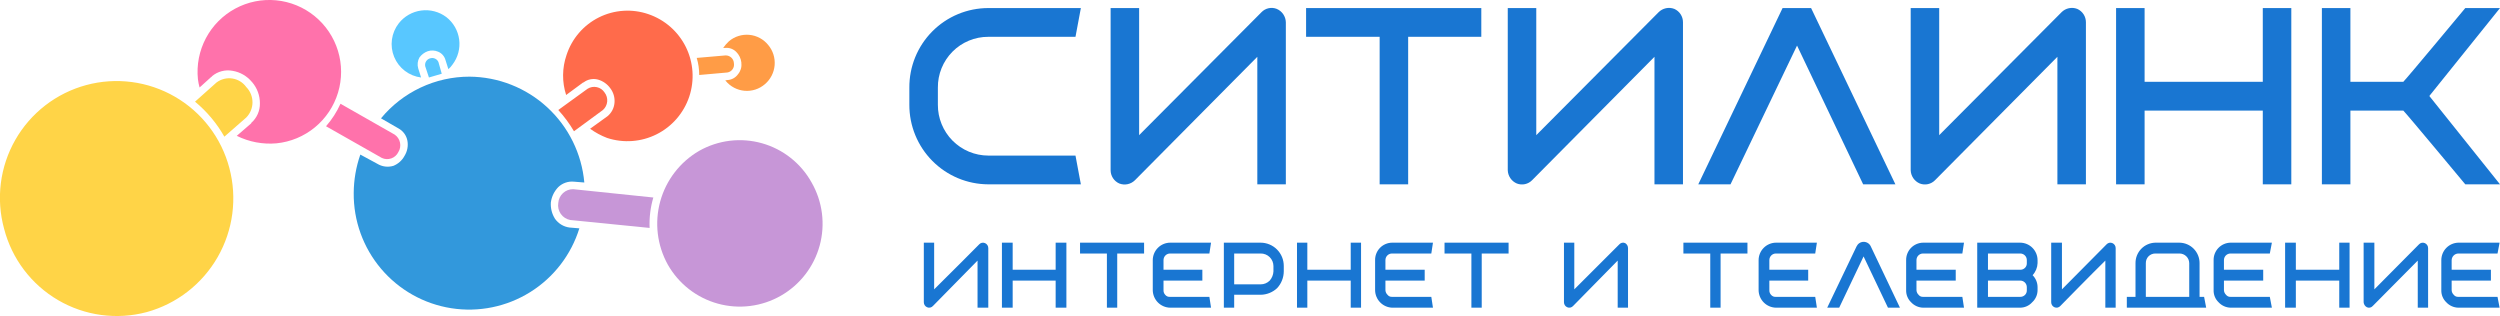 <svg width="348" height="44" viewBox="0 0 348 44" fill="none" xmlns="http://www.w3.org/2000/svg">
<g clip-path="url(#clip0)">
<path fill-rule="evenodd" clip-rule="evenodd" d="M90.254 1.97C92.526 2.742 94.4 4.383 95.467 6.534C96.533 8.686 96.705 11.173 95.944 13.451C95.184 15.729 93.553 17.613 91.408 18.69C89.263 19.767 86.78 19.95 84.501 19.198C83.662 18.878 82.869 18.449 82.142 17.922L84.558 16.182C84.837 15.954 85.067 15.672 85.235 15.353C85.403 15.034 85.506 14.685 85.537 14.325C85.606 13.601 85.401 12.876 84.961 12.295C84.541 11.705 83.932 11.275 83.235 11.077C82.891 10.983 82.53 10.971 82.181 11.042C81.831 11.112 81.503 11.264 81.222 11.483H81.165L78.806 13.223C78.221 11.41 78.241 9.456 78.863 7.655C79.23 6.527 79.816 5.483 80.59 4.585C81.363 3.686 82.308 2.951 83.368 2.422C84.428 1.892 85.583 1.58 86.765 1.503C87.948 1.425 89.133 1.584 90.254 1.97V1.97ZM84.156 12.875C83.91 12.496 83.525 12.228 83.083 12.131C82.642 12.033 82.18 12.113 81.797 12.353L77.713 15.312C78.542 16.22 79.274 17.211 79.899 18.27L83.926 15.312C84.266 15.011 84.48 14.592 84.522 14.139C84.565 13.687 84.434 13.235 84.156 12.875H84.156Z" fill="#FF6B4B"/>
<path fill-rule="evenodd" clip-rule="evenodd" d="M47.397 14.442L54.932 18.734C55.317 18.994 55.586 19.393 55.682 19.848C55.779 20.302 55.696 20.776 55.45 21.17C55.251 21.582 54.898 21.898 54.467 22.05C54.036 22.203 53.562 22.178 53.149 21.983L45.383 17.574C46.205 16.635 46.884 15.579 47.397 14.442ZM27.55 11.019C27.599 11.411 27.676 11.799 27.78 12.179L29.448 10.671H29.506V10.613C29.899 10.28 30.361 10.04 30.859 9.91C31.357 9.779 31.877 9.762 32.382 9.859C33.415 10.033 34.352 10.568 35.029 11.367L35.086 11.425C35.796 12.247 36.184 13.298 36.179 14.384C36.188 14.899 36.084 15.409 35.876 15.88C35.667 16.351 35.358 16.771 34.971 17.11V17.168L32.958 18.908C34.668 19.757 36.578 20.119 38.48 19.952C40.448 19.756 42.313 18.98 43.839 17.722C45.366 16.464 46.486 14.78 47.056 12.885C47.627 10.99 47.622 8.968 47.044 7.075C46.466 5.182 45.34 3.503 43.808 2.252C42.276 1 40.408 0.231 38.44 0.043C36.472 -0.146 34.492 0.255 32.751 1.194C31.01 2.132 29.587 3.567 28.661 5.316C27.735 7.065 27.349 9.05 27.55 11.019Z" fill="#FF72AB"/>
<path fill-rule="evenodd" clip-rule="evenodd" d="M65.344 10.671C69.363 10.697 73.227 12.221 76.184 14.945C79.141 17.669 80.978 21.398 81.337 25.405L79.898 25.289C79.501 25.249 79.1 25.295 78.723 25.425C78.345 25.556 78.001 25.766 77.713 26.043C77.145 26.628 76.781 27.381 76.677 28.189C76.627 28.985 76.828 29.776 77.252 30.451C77.486 30.782 77.785 31.061 78.132 31.271C78.478 31.481 78.864 31.616 79.266 31.67L80.646 31.786C79.502 35.473 77.071 38.625 73.797 40.666C70.523 42.707 66.624 43.501 62.814 42.903C59.004 42.305 55.535 40.354 53.043 37.408C50.55 34.462 49.199 30.716 49.237 26.855C49.248 25.038 49.559 23.234 50.158 21.518L52.516 22.795C52.848 22.999 53.22 23.131 53.607 23.18C53.993 23.23 54.386 23.198 54.76 23.085C55.425 22.817 55.974 22.325 56.313 21.692C56.698 21.069 56.841 20.326 56.715 19.604C56.649 19.237 56.501 18.89 56.282 18.589C56.063 18.288 55.778 18.04 55.45 17.864L53.034 16.472C54.533 14.657 56.413 13.196 58.541 12.194C60.669 11.191 62.992 10.671 65.344 10.671Z" fill="#3298DC"/>
<path fill-rule="evenodd" clip-rule="evenodd" d="M27.148 14.152L30.139 11.483C30.451 11.248 30.807 11.078 31.186 10.982C31.565 10.887 31.959 10.868 32.345 10.928C32.731 10.987 33.101 11.124 33.434 11.329C33.766 11.534 34.054 11.803 34.281 12.121C34.836 12.686 35.147 13.446 35.147 14.239C35.147 15.031 34.836 15.791 34.281 16.356L31.232 19.024C30.177 17.166 28.793 15.515 27.148 14.152ZM0.571 31.844C1.107 33.913 2.047 35.856 3.336 37.561C4.626 39.266 6.239 40.699 8.084 41.777C9.928 42.855 11.967 43.558 14.084 43.844C16.201 44.13 18.353 43.995 20.417 43.445C24.593 42.297 28.146 39.543 30.301 35.783C32.457 32.023 33.039 27.563 31.923 23.375C31.375 21.305 30.425 19.364 29.126 17.663C27.827 15.963 26.205 14.535 24.353 13.464C22.502 12.392 20.457 11.698 18.337 11.419C16.216 11.141 14.062 11.285 11.997 11.843C9.932 12.401 7.998 13.361 6.305 14.669C4.612 15.978 3.194 17.608 2.132 19.466C1.071 21.325 0.386 23.375 0.118 25.499C-0.15 27.623 0.004 29.779 0.571 31.844Z" fill="#FFD447"/>
<path fill-rule="evenodd" clip-rule="evenodd" d="M102.162 8.815C102.187 8.959 102.183 9.107 102.15 9.25C102.117 9.393 102.055 9.528 101.97 9.647C101.884 9.766 101.775 9.866 101.65 9.943C101.525 10.019 101.386 10.069 101.241 10.091L97.329 10.439C97.332 9.634 97.216 8.832 96.984 8.061L101.011 7.713C101.309 7.71 101.595 7.824 101.81 8.03C102.025 8.236 102.151 8.517 102.162 8.815ZM106.936 6.263C106.615 5.864 106.218 5.534 105.767 5.292C105.317 5.049 104.823 4.9 104.314 4.851C103.805 4.802 103.291 4.856 102.803 5.009C102.315 5.161 101.862 5.41 101.471 5.741C101.171 6.02 100.901 6.332 100.666 6.669H100.954C101.24 6.64 101.528 6.677 101.798 6.778C102.067 6.878 102.31 7.039 102.507 7.249C102.893 7.641 103.136 8.152 103.197 8.699V8.757V8.815C103.228 9.084 103.203 9.357 103.123 9.617C103.044 9.876 102.913 10.117 102.737 10.323C102.579 10.55 102.374 10.74 102.135 10.88C101.897 11.02 101.631 11.107 101.356 11.135H101.299L100.954 11.193L101.011 11.251C101.336 11.646 101.736 11.973 102.189 12.211C102.641 12.449 103.137 12.594 103.646 12.637C104.155 12.68 104.668 12.621 105.154 12.463C105.64 12.304 106.09 12.05 106.476 11.715C107.257 11.051 107.743 10.105 107.829 9.084C107.915 8.062 107.595 7.048 106.936 6.263H106.936Z" fill="#FF9C46"/>
<path fill-rule="evenodd" clip-rule="evenodd" d="M55.508 3.246C56.28 2.266 57.403 1.626 58.639 1.463C59.875 1.301 61.126 1.628 62.124 2.376C63.111 3.141 63.755 4.266 63.917 5.505C64.079 6.743 63.744 7.996 62.987 8.989C62.826 9.228 62.633 9.443 62.412 9.627L62.009 8.351C61.938 8.09 61.808 7.85 61.628 7.648C61.448 7.447 61.224 7.29 60.974 7.191C60.517 6.996 60.006 6.975 59.535 7.133C59.073 7.301 58.673 7.604 58.385 8.003C58.258 8.23 58.177 8.481 58.147 8.74C58.117 8.999 58.14 9.261 58.212 9.511L58.615 10.787C57.793 10.684 57.013 10.365 56.355 9.862C55.696 9.358 55.183 8.689 54.867 7.923C54.552 7.156 54.444 6.319 54.557 5.498C54.67 4.676 54.998 3.899 55.509 3.246H55.508ZM59.88 8.119C59.646 8.179 59.444 8.327 59.316 8.532C59.187 8.737 59.142 8.984 59.19 9.221L59.708 10.787C60.283 10.613 60.916 10.439 61.491 10.265L61.031 8.641C60.938 8.427 60.768 8.255 60.556 8.159C60.343 8.062 60.103 8.048 59.88 8.119Z" fill="#58C7FF"/>
<path fill-rule="evenodd" clip-rule="evenodd" d="M112.976 25.405C113.731 26.721 114.218 28.173 114.411 29.678C114.604 31.183 114.498 32.712 114.1 34.176C113.702 35.64 113.019 37.011 112.091 38.211C111.162 39.41 110.007 40.414 108.69 41.166C107.373 41.918 105.921 42.402 104.417 42.591C102.913 42.78 101.387 42.67 99.925 42.267C98.464 41.865 97.096 41.178 95.9 40.245C94.705 39.312 93.705 38.152 92.957 36.832C91.467 34.146 91.091 30.981 91.908 28.019C92.726 25.058 94.673 22.535 97.329 20.996C98.645 20.252 100.094 19.776 101.594 19.594C103.094 19.413 104.615 19.531 106.069 19.941C107.524 20.35 108.883 21.044 110.068 21.982C111.254 22.92 112.242 24.083 112.976 25.405ZM90.426 31.728C90.364 30.297 90.539 28.866 90.944 27.493L79.784 26.333C79.26 26.328 78.754 26.523 78.369 26.879C77.985 27.235 77.75 27.724 77.713 28.247C77.625 28.783 77.751 29.332 78.062 29.777C78.374 30.222 78.848 30.526 79.381 30.625L90.426 31.728Z" fill="#C796D7"/>
<path fill-rule="evenodd" clip-rule="evenodd" d="M298.528 25.659H294.558V1.122H298.528V11.389H314.98V1.122H318.95V25.659H314.98V15.392H298.528V25.659ZM286.39 7.909V25.659H290.359V3.095C290.36 2.701 290.246 2.316 290.031 1.986C289.817 1.656 289.511 1.397 289.151 1.238C288.781 1.095 288.377 1.063 287.989 1.145C287.601 1.227 287.245 1.421 286.965 1.702C286.965 1.702 274.654 14.058 269.937 18.814V1.122H265.968V23.687C265.979 24.085 266.104 24.472 266.328 24.801C266.553 25.13 266.867 25.388 267.233 25.543C267.595 25.684 267.989 25.715 268.368 25.632C268.746 25.549 269.092 25.357 269.362 25.079C269.362 25.079 281.673 12.666 286.39 7.909ZM233.063 1.238C232.693 1.095 232.289 1.063 231.901 1.145C231.513 1.227 231.157 1.421 230.877 1.702C230.877 1.702 218.566 14.058 213.849 18.814V1.122H209.88V23.687C209.891 24.085 210.016 24.472 210.241 24.801C210.465 25.13 210.779 25.388 211.146 25.543C211.507 25.684 211.901 25.715 212.28 25.632C212.658 25.549 213.004 25.357 213.274 25.079C213.274 25.079 225.585 12.666 230.302 7.909V25.659H234.271V3.095C234.272 2.701 234.158 2.316 233.943 1.986C233.729 1.656 233.423 1.397 233.063 1.238ZM177.723 1.238C177.362 1.095 176.967 1.063 176.588 1.145C176.209 1.228 175.863 1.422 175.595 1.702C175.595 1.702 163.284 14.058 158.567 18.814V1.122H154.598V23.687C154.597 24.081 154.711 24.466 154.925 24.795C155.14 25.125 155.446 25.385 155.806 25.543C156.176 25.687 156.579 25.719 156.968 25.637C157.356 25.554 157.711 25.36 157.992 25.079C157.992 25.079 170.302 12.666 175.019 7.909V25.659H178.989V3.095C178.978 2.696 178.852 2.31 178.628 1.98C178.404 1.651 178.09 1.394 177.723 1.238H177.723ZM192.047 25.659H196.016V5.125H206.198V1.122H181.807V5.125H192.047V25.659ZM250.148 6.343L259.352 25.659H263.84L252.104 1.122H248.135L236.4 25.659H240.887L250.148 6.343ZM348 1.122H343.168C343.168 1.122 335.114 10.809 334.539 11.389H327.176V1.122H323.206V25.659H327.176V15.392H334.539C335.114 15.972 343.168 25.659 343.168 25.659H348L338.163 13.362L348 1.122ZM149.708 21.657H137.57C136.644 21.655 135.729 21.47 134.875 21.113C134.021 20.756 133.246 20.233 132.594 19.576C131.942 18.919 131.426 18.139 131.076 17.282C130.725 16.424 130.547 15.506 130.552 14.58V12.202C130.542 11.274 130.717 10.354 131.066 9.494C131.414 8.635 131.93 7.853 132.583 7.195C133.236 6.536 134.013 6.014 134.869 5.659C135.725 5.304 136.643 5.122 137.57 5.125H149.708L150.456 1.122H137.57C136.12 1.123 134.685 1.41 133.347 1.968C132.009 2.526 130.794 3.343 129.773 4.373C128.752 5.403 127.944 6.625 127.396 7.968C126.849 9.312 126.572 10.751 126.582 12.202V14.58C126.577 16.03 126.857 17.466 127.406 18.808C127.955 20.149 128.763 21.369 129.784 22.398C130.804 23.427 132.017 24.244 133.353 24.804C134.689 25.363 136.122 25.654 137.57 25.659H150.456L149.708 21.657ZM137.11 33.838C136.974 33.78 136.823 33.765 136.679 33.796C136.535 33.827 136.404 33.903 136.304 34.012C136.304 34.012 131.817 38.537 130.034 40.277V33.78H128.596V42.075C128.595 42.224 128.639 42.369 128.721 42.493C128.803 42.617 128.919 42.713 129.056 42.771C129.192 42.83 129.342 42.845 129.486 42.813C129.631 42.782 129.762 42.707 129.861 42.597C129.861 42.597 134.348 38.015 136.074 36.274V42.829H137.57V34.534C137.57 34.386 137.527 34.24 137.445 34.117C137.363 33.993 137.246 33.896 137.11 33.838ZM146.947 37.551H140.964V33.78H139.468V42.829H140.964V39.059H146.947V42.829H148.442V33.78H146.947V37.551ZM150.341 35.288H154.08V42.829H155.518V35.288H159.257V33.78H150.341V35.288ZM162.881 35.288H168.346L168.576 33.78H162.881C162.239 33.786 161.626 34.045 161.173 34.502C160.721 34.958 160.467 35.574 160.465 36.216V40.393C160.473 41.034 160.73 41.646 161.18 42.101C161.631 42.556 162.241 42.817 162.881 42.829H168.576L168.346 41.321H162.881C162.751 41.335 162.619 41.316 162.499 41.266C162.378 41.215 162.272 41.134 162.191 41.031C162.112 40.945 162.051 40.845 162.012 40.735C161.972 40.626 161.955 40.509 161.961 40.393V39.059H167.368V37.551H161.961V36.216C161.959 36.095 161.981 35.974 162.027 35.861C162.072 35.747 162.14 35.645 162.226 35.558C162.311 35.471 162.414 35.403 162.526 35.357C162.639 35.31 162.76 35.287 162.881 35.288H162.881ZM178.701 37.029V37.783C178.693 38.644 178.365 39.471 177.781 40.103C177.157 40.691 176.336 41.022 175.479 41.031H171.798V42.829H170.36V33.78H175.48C175.904 33.781 176.325 33.866 176.717 34.03C177.109 34.194 177.465 34.433 177.764 34.735C178.063 35.037 178.3 35.395 178.461 35.788C178.622 36.182 178.703 36.603 178.701 37.029ZM177.263 37.029C177.261 36.797 177.214 36.567 177.123 36.354C177.032 36.141 176.9 35.947 176.734 35.785C176.569 35.623 176.372 35.496 176.157 35.411C175.941 35.325 175.711 35.284 175.479 35.288H171.798V39.581H175.479C175.714 39.582 175.947 39.536 176.164 39.447C176.382 39.357 176.579 39.225 176.745 39.059C177.056 38.704 177.239 38.254 177.263 37.783V37.029L177.263 37.029ZM188.02 37.551H181.98V33.78H180.542V42.829H181.98V39.059H188.02V42.829H189.458V33.78H188.02V37.551H188.02ZM193.773 35.288H199.238L199.468 33.78H193.773C193.458 33.784 193.147 33.851 192.858 33.976C192.569 34.101 192.307 34.281 192.088 34.508C191.869 34.734 191.696 35.002 191.581 35.295C191.465 35.588 191.409 35.901 191.414 36.216V40.393C191.422 41.024 191.671 41.628 192.11 42.081C192.548 42.534 193.143 42.801 193.773 42.829H199.468L199.238 41.321H193.773C193.652 41.329 193.53 41.307 193.42 41.256C193.309 41.206 193.213 41.128 193.14 41.031C192.965 40.864 192.862 40.635 192.852 40.393V39.059H198.317V37.551H192.852V36.216C192.85 36.095 192.873 35.974 192.918 35.86C192.964 35.747 193.031 35.645 193.117 35.558C193.203 35.471 193.305 35.403 193.418 35.357C193.53 35.31 193.651 35.287 193.773 35.288ZM201.079 35.288H204.818V42.829H206.256V35.288H209.995V33.78H201.079V35.288ZM226.217 33.838C226.082 33.776 225.931 33.76 225.786 33.791C225.641 33.823 225.51 33.9 225.412 34.012C225.412 34.012 220.868 38.537 219.142 40.277V33.78H217.704V42.075C217.703 42.224 217.747 42.369 217.829 42.493C217.911 42.617 218.027 42.713 218.164 42.771C218.299 42.83 218.45 42.845 218.594 42.813C218.739 42.782 218.87 42.707 218.969 42.597C218.969 42.597 223.456 38.015 225.182 36.274V42.829H226.62V34.534C226.62 34.393 226.582 34.255 226.512 34.132C226.441 34.01 226.339 33.909 226.217 33.838ZM234.329 35.288H238.068V42.829H239.506V35.288H243.245V33.78H234.329V35.288ZM247.214 35.288H252.679L252.91 33.78H247.214C246.573 33.786 245.959 34.046 245.507 34.502C245.054 34.958 244.8 35.574 244.798 36.216V40.393C244.806 41.034 245.063 41.646 245.514 42.101C245.965 42.556 246.575 42.817 247.214 42.829H252.91L252.679 41.321H247.214C247.084 41.335 246.953 41.316 246.832 41.266C246.711 41.215 246.605 41.134 246.524 41.031C246.445 40.945 246.384 40.845 246.345 40.735C246.305 40.626 246.288 40.509 246.294 40.393V39.059H251.701V37.551H246.294V36.216C246.292 36.095 246.314 35.974 246.36 35.86C246.405 35.747 246.473 35.645 246.559 35.558C246.645 35.471 246.747 35.403 246.859 35.357C246.972 35.31 247.093 35.287 247.214 35.288ZM258.432 34.302L254.348 42.829H256.016L259.41 35.694L262.804 42.829H264.472L260.388 34.244C260.293 34.064 260.149 33.914 259.973 33.812C259.797 33.709 259.596 33.658 259.392 33.664C259.188 33.67 258.991 33.733 258.821 33.846C258.651 33.959 258.517 34.117 258.432 34.302ZM267.694 35.288H273.159L273.389 33.78H267.694C267.379 33.784 267.068 33.851 266.779 33.976C266.49 34.101 266.228 34.281 266.009 34.508C265.79 34.734 265.617 35.002 265.502 35.295C265.386 35.588 265.33 35.901 265.335 36.216V40.393C265.326 40.706 265.383 41.018 265.502 41.307C265.621 41.597 265.799 41.859 266.025 42.075C266.239 42.306 266.497 42.492 266.784 42.621C267.07 42.751 267.38 42.821 267.694 42.829H273.389L273.159 41.321H267.694C267.573 41.329 267.451 41.307 267.341 41.256C267.23 41.206 267.134 41.128 267.061 41.031C266.886 40.864 266.783 40.635 266.773 40.393V39.059H272.238V37.551H266.773V36.216C266.771 36.095 266.794 35.974 266.839 35.86C266.885 35.747 266.952 35.645 267.038 35.558C267.124 35.471 267.226 35.403 267.339 35.357C267.451 35.31 267.572 35.287 267.694 35.288ZM283.629 36.216V36.623C283.609 37.248 283.364 37.846 282.938 38.305C283.158 38.526 283.333 38.788 283.451 39.077C283.57 39.365 283.63 39.675 283.629 39.987V40.393C283.627 40.71 283.56 41.023 283.431 41.313C283.302 41.602 283.115 41.862 282.88 42.075C282.67 42.311 282.414 42.499 282.126 42.629C281.839 42.759 281.528 42.827 281.212 42.829H275.23V33.78H281.212C281.854 33.786 282.468 34.045 282.92 34.502C283.372 34.958 283.627 35.574 283.628 36.216H283.629ZM282.133 39.987C282.135 39.865 282.113 39.744 282.067 39.631C282.022 39.518 281.954 39.415 281.868 39.328C281.782 39.242 281.68 39.174 281.567 39.127C281.455 39.081 281.334 39.058 281.212 39.059H276.725V41.321H281.212C281.341 41.325 281.47 41.301 281.589 41.251C281.708 41.201 281.815 41.126 281.903 41.031C281.981 40.945 282.042 40.845 282.082 40.735C282.121 40.626 282.139 40.509 282.133 40.393V39.987ZM282.133 36.216C282.135 36.095 282.113 35.974 282.067 35.86C282.022 35.747 281.954 35.645 281.868 35.558C281.782 35.471 281.68 35.403 281.567 35.357C281.455 35.31 281.334 35.287 281.212 35.288H276.725V37.551H281.212C281.341 37.554 281.47 37.53 281.589 37.48C281.708 37.43 281.815 37.355 281.903 37.261C281.981 37.175 282.042 37.074 282.082 36.965C282.121 36.855 282.139 36.739 282.133 36.623V36.216ZM294.041 33.838C293.905 33.78 293.755 33.765 293.61 33.796C293.466 33.827 293.335 33.903 293.235 34.012C293.235 34.012 288.748 38.537 287.023 40.277V33.78H285.527V42.075C285.527 42.224 285.57 42.369 285.652 42.493C285.734 42.617 285.85 42.714 285.987 42.771C286.123 42.83 286.273 42.845 286.418 42.813C286.562 42.782 286.693 42.707 286.792 42.597C286.792 42.597 291.279 38.015 293.063 36.274V42.829H294.501V34.534C294.501 34.386 294.458 34.24 294.376 34.117C294.294 33.993 294.177 33.896 294.041 33.838ZM306.811 41.321L307.099 42.829H296.054V41.321H297.262V36.623C297.258 35.881 297.545 35.167 298.061 34.635C298.578 34.103 299.283 33.796 300.024 33.78H303.36C304.11 33.784 304.828 34.086 305.356 34.618C305.884 35.151 306.18 35.872 306.179 36.623V41.321H306.811ZM304.741 36.623C304.738 36.444 304.7 36.268 304.629 36.104C304.558 35.941 304.455 35.793 304.327 35.669C304.198 35.545 304.047 35.447 303.881 35.382C303.715 35.317 303.538 35.285 303.36 35.288H300.024C299.848 35.286 299.674 35.319 299.512 35.386C299.35 35.452 299.203 35.55 299.079 35.675C298.956 35.799 298.859 35.947 298.794 36.11C298.729 36.273 298.697 36.447 298.7 36.623V41.321H304.741V36.623ZM310.493 35.288H315.958L316.246 33.78H310.493C310.178 33.784 309.867 33.851 309.578 33.976C309.289 34.101 309.027 34.281 308.808 34.508C308.589 34.734 308.417 35.002 308.301 35.295C308.185 35.588 308.129 35.901 308.135 36.216V40.393C308.126 40.706 308.183 41.018 308.302 41.307C308.42 41.597 308.599 41.859 308.825 42.075C309.039 42.306 309.296 42.492 309.583 42.621C309.869 42.751 310.179 42.821 310.493 42.829H316.246L315.958 41.321H310.493C310.372 41.329 310.25 41.307 310.14 41.256C310.029 41.206 309.933 41.128 309.86 41.031C309.686 40.864 309.582 40.635 309.573 40.393V39.059H315.038V37.551H309.573V36.216C309.571 36.095 309.593 35.974 309.639 35.86C309.684 35.747 309.752 35.645 309.837 35.558C309.923 35.472 310.025 35.403 310.138 35.357C310.251 35.31 310.371 35.287 310.493 35.288ZM325.623 37.551H319.582V33.78H318.087V42.829H319.582V39.059H325.623V42.829H327.061V33.78H325.623V37.551ZM337.53 33.838C337.395 33.78 337.244 33.765 337.1 33.796C336.955 33.827 336.824 33.903 336.725 34.012C336.725 34.012 332.238 38.537 330.512 40.277V33.78H329.017V42.075C329.028 42.221 329.076 42.361 329.157 42.483C329.237 42.605 329.347 42.704 329.477 42.771C329.612 42.833 329.763 42.849 329.908 42.818C330.053 42.787 330.185 42.709 330.282 42.597C330.282 42.597 334.827 38.015 336.552 36.274V42.829H337.991V34.534C337.991 34.386 337.947 34.24 337.866 34.117C337.784 33.993 337.667 33.896 337.53 33.838ZM342.19 35.288H347.655L347.943 33.78H342.19C341.557 33.798 340.957 34.063 340.516 34.519C340.076 34.974 339.83 35.583 339.831 36.216V40.393C339.823 40.706 339.879 41.018 339.998 41.307C340.117 41.597 340.296 41.859 340.522 42.075C340.736 42.306 340.993 42.492 341.28 42.621C341.566 42.751 341.876 42.821 342.19 42.829H347.943L347.655 41.321H342.19C342.069 41.329 341.947 41.307 341.837 41.256C341.726 41.206 341.63 41.128 341.557 41.031C341.382 40.864 341.279 40.635 341.27 40.393V39.059H346.735V37.551H341.27V36.216C341.275 35.973 341.374 35.741 341.545 35.569C341.716 35.396 341.947 35.296 342.19 35.288Z" fill="#1976D2"/>
</g>
<defs>
<clipPath id="clip0">
<rect width="348" height="44" fill="white"/>
</clipPath>
</defs>
</svg>

